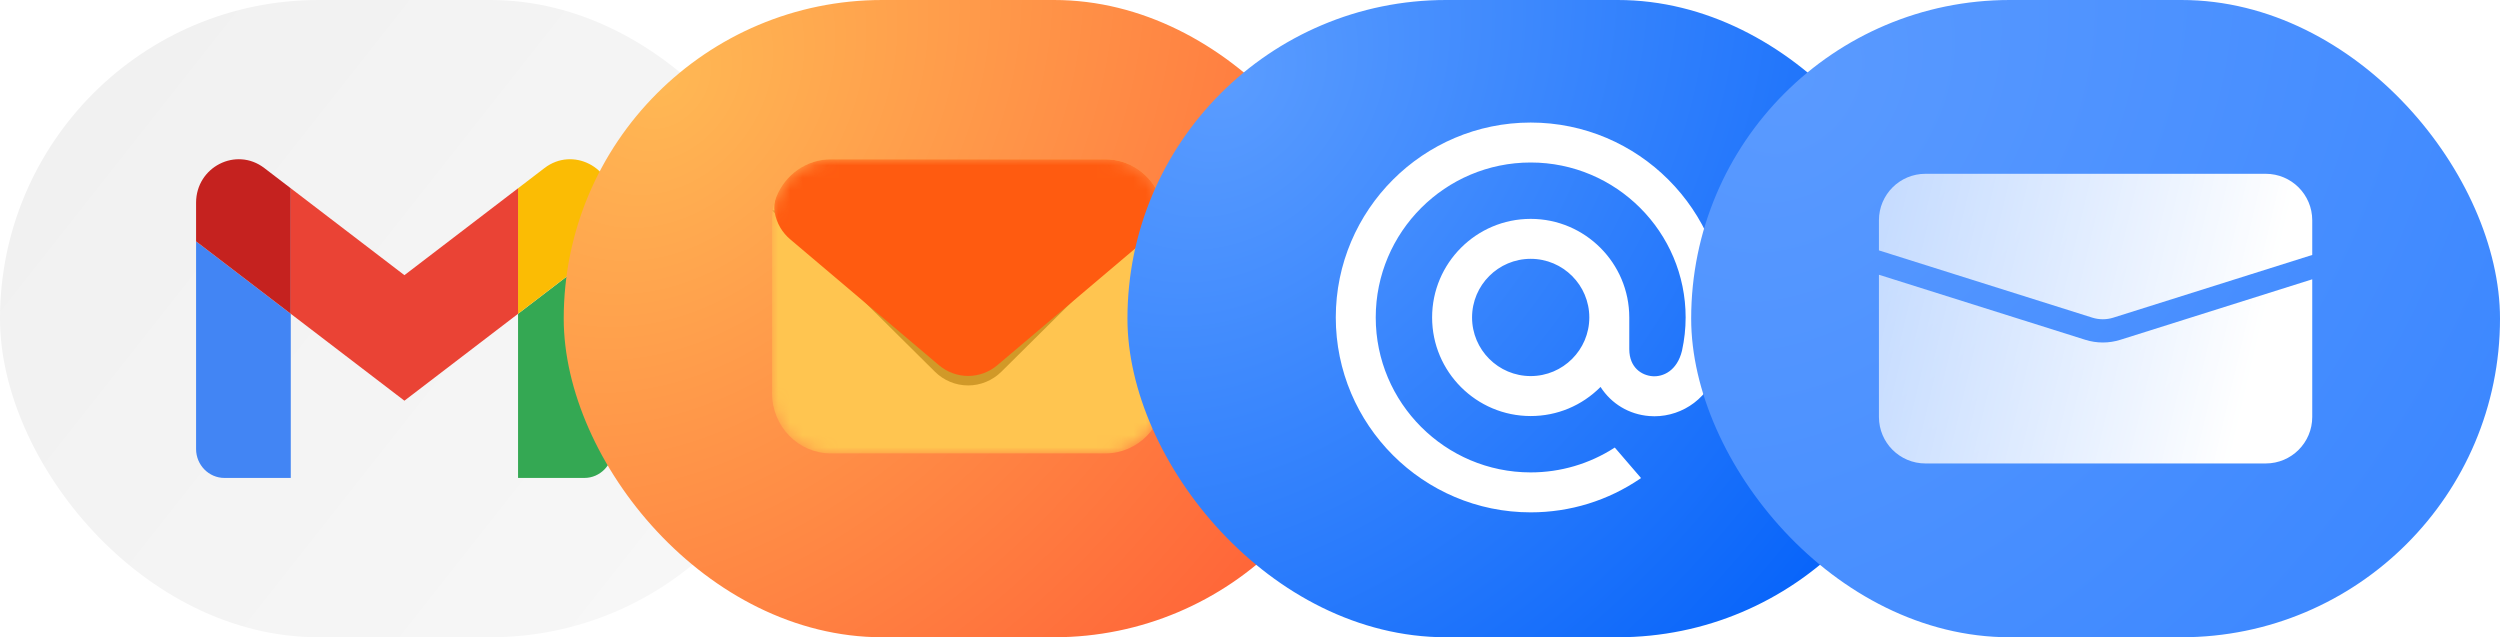 <?xml version="1.0" encoding="UTF-8"?>
<svg xmlns="http://www.w3.org/2000/svg" width="204" height="52" viewBox="0 0 204 52" fill="none">
  <rect width="66" height="52" rx="26" fill="url(#paint0_linear_2928_953)"></rect>
  <g clip-path="url(#clip0_2928_953)">
    <path d="M18.318 39H23.727V25.606L16 19.697V36.637C16 37.944 17.039 39 18.318 39Z" fill="#4285F4"></path>
    <path d="M42.273 39H47.682C48.964 39 50 37.941 50 36.637V19.697L42.273 25.606" fill="#34A853"></path>
    <path d="M42.273 15.364V25.606L50 19.697V16.545C50 13.622 46.727 11.956 44.436 13.709" fill="#FBBC04"></path>
    <path d="M23.727 25.606V15.363L33 22.454L42.273 15.363V25.606L33 32.697" fill="#EA4335"></path>
    <path d="M16 16.545V19.697L23.727 25.606V15.364L21.564 13.709C19.269 11.956 16 13.622 16 16.545Z" fill="#C5221F"></path>
  </g>
  <rect x="46" width="66" height="52" rx="26" fill="url(#paint1_radial_2928_953)"></rect>
  <mask id="mask0_2928_953" style="mask-type:alpha" maskUnits="userSpaceOnUse" x="63" y="13" width="33" height="24">
    <path d="M90.193 13H67.807C65.152 13 63 15.198 63 17.909V32.09C63 34.801 65.152 36.999 67.807 36.999H90.193C92.848 36.999 95 34.801 95 32.09V17.909C95 15.198 92.848 13 90.193 13Z" fill="white"></path>
  </mask>
  <g mask="url(#mask0_2928_953)">
    <path d="M90.193 13H67.807C65.152 13 63 15.198 63 17.909V32.09C63 34.801 65.152 36.999 67.807 36.999H90.193C92.848 36.999 95 34.801 95 32.09V17.909C95 15.198 92.848 13 90.193 13Z" fill="#FFC550"></path>
    <g opacity="0.5" filter="url(#filter0_f_2928_953)">
      <path d="M63 17.161L76.283 30.327C77.011 31.049 77.986 31.452 79 31.452C80.015 31.452 80.989 31.049 81.718 30.327L95 17.161H63Z" fill="#A46E00"></path>
    </g>
    <path d="M90.193 13C91.151 12.999 92.088 13.291 92.882 13.839C93.677 14.386 94.293 15.163 94.651 16.071C94.807 16.466 94.864 16.901 94.789 17.322C94.632 18.201 94.17 18.992 93.489 19.553L81.386 29.798C80.715 30.366 79.871 30.677 79 30.677C78.129 30.677 77.285 30.366 76.614 29.798L64.51 19.553C63.83 18.993 63.369 18.203 63.211 17.326C63.14 16.903 63.187 16.469 63.347 16.073C63.706 15.165 64.322 14.387 65.117 13.839C65.911 13.292 66.848 12.999 67.807 13H90.193Z" fill="#FF5B10"></path>
  </g>
  <rect x="92" width="66" height="52" rx="26" fill="url(#paint2_radial_2928_953)"></rect>
  <path d="M129.688 25.904C129.688 28.542 127.542 30.688 124.904 30.688C122.266 30.688 120.12 28.542 120.12 25.904C120.12 23.266 122.266 21.12 124.904 21.12C127.542 21.12 129.688 23.266 129.688 25.904ZM124.904 10C116.135 10 109 17.135 109 25.904C109 34.673 116.135 41.808 124.904 41.808C128.117 41.808 131.215 40.852 133.863 39.042L133.909 39.01L131.766 36.519L131.73 36.543C129.691 37.854 127.331 38.548 124.904 38.548C117.932 38.548 112.26 32.876 112.26 25.904C112.26 18.932 117.932 13.26 124.904 13.26C131.876 13.26 137.548 18.932 137.548 25.904C137.548 26.808 137.448 27.722 137.25 28.622C136.85 30.263 135.701 30.766 134.838 30.699C133.971 30.629 132.956 30.011 132.949 28.498V27.345V25.904C132.949 21.468 129.34 17.86 124.904 17.86C120.468 17.86 116.86 21.468 116.86 25.904C116.86 30.34 120.468 33.949 124.904 33.949C127.059 33.949 129.08 33.106 130.604 31.574C131.49 32.953 132.934 33.818 134.577 33.949C134.718 33.961 134.862 33.967 135.005 33.967C136.161 33.967 137.308 33.58 138.233 32.877C139.186 32.154 139.898 31.107 140.292 29.849C140.354 29.647 140.469 29.181 140.47 29.178L140.473 29.162C140.705 28.153 140.808 27.147 140.808 25.904C140.808 17.135 133.673 10 124.904 10Z" fill="white"></path>
  <rect x="138" width="66" height="52" rx="26" fill="url(#paint3_radial_2928_953)"></rect>
  <path d="M170.165 27.729C171.092 28.021 172.087 28.021 173.015 27.729L188.679 22.791V34.024C188.679 36.12 186.98 37.818 184.885 37.818H157.114C155.019 37.818 153.321 36.119 153.321 34.024V22.42L170.165 27.729ZM184.885 14.182C186.98 14.182 188.678 15.88 188.679 17.975V20.804L172.445 25.92C171.889 26.095 171.291 26.095 170.734 25.92L153.321 20.432V17.975C153.321 15.88 155.019 14.182 157.114 14.182H184.885Z" fill="url(#paint4_linear_2928_953)"></path>
  <defs>
    <filter id="filter0_f_2928_953" x="60.82" y="14.981" width="36.36" height="18.651" color-interpolation-filters="sRGB">
      <feFlood flood-opacity="0" result="BackgroundImageFix"></feFlood>
      <feBlend mode="normal" in="SourceGraphic" in2="BackgroundImageFix" result="shape"></feBlend>
      <feGaussianBlur stdDeviation="1.09" result="effect1_foregroundBlur_2928_953"></feGaussianBlur>
    </filter>
    <linearGradient id="paint0_linear_2928_953" x1="0" y1="0" x2="66" y2="52" gradientUnits="userSpaceOnUse">
      <stop stop-color="#F0F0F0"></stop>
      <stop offset="1" stop-color="#F8F8F8"></stop>
    </linearGradient>
    <radialGradient id="paint1_radial_2928_953" cx="0" cy="0" r="1" gradientTransform="matrix(54.804 41.364 -52.5 69.942 54.25 6.5)" gradientUnits="userSpaceOnUse">
      <stop stop-color="#FFB854"></stop>
      <stop offset="1" stop-color="#FF5E36"></stop>
    </radialGradient>
    <radialGradient id="paint2_radial_2928_953" cx="0" cy="0" r="1" gradientTransform="matrix(54.804 41.364 -52.5 69.942 100.25 6.5)" gradientUnits="userSpaceOnUse">
      <stop stop-color="#5A9CFF"></stop>
      <stop offset="1" stop-color="#005FF9"></stop>
    </radialGradient>
    <radialGradient id="paint3_radial_2928_953" cx="0" cy="0" r="1" gradientTransform="matrix(54.804 41.364 -52.5 69.942 146.25 6.5)" gradientUnits="userSpaceOnUse">
      <stop stop-color="#5A9AFF"></stop>
      <stop offset="1" stop-color="#3A86FF"></stop>
    </radialGradient>
    <linearGradient id="paint4_linear_2928_953" x1="184.162" y1="28.588" x2="90.483" y2="6.536" gradientUnits="userSpaceOnUse">
      <stop stop-color="white"></stop>
      <stop offset="1" stop-color="white" stop-opacity="0"></stop>
    </linearGradient>
    <clipPath id="clip0_2928_953">
      <rect width="34" height="26" fill="white" transform="translate(16 13)"></rect>
    </clipPath>
  </defs>
</svg>
